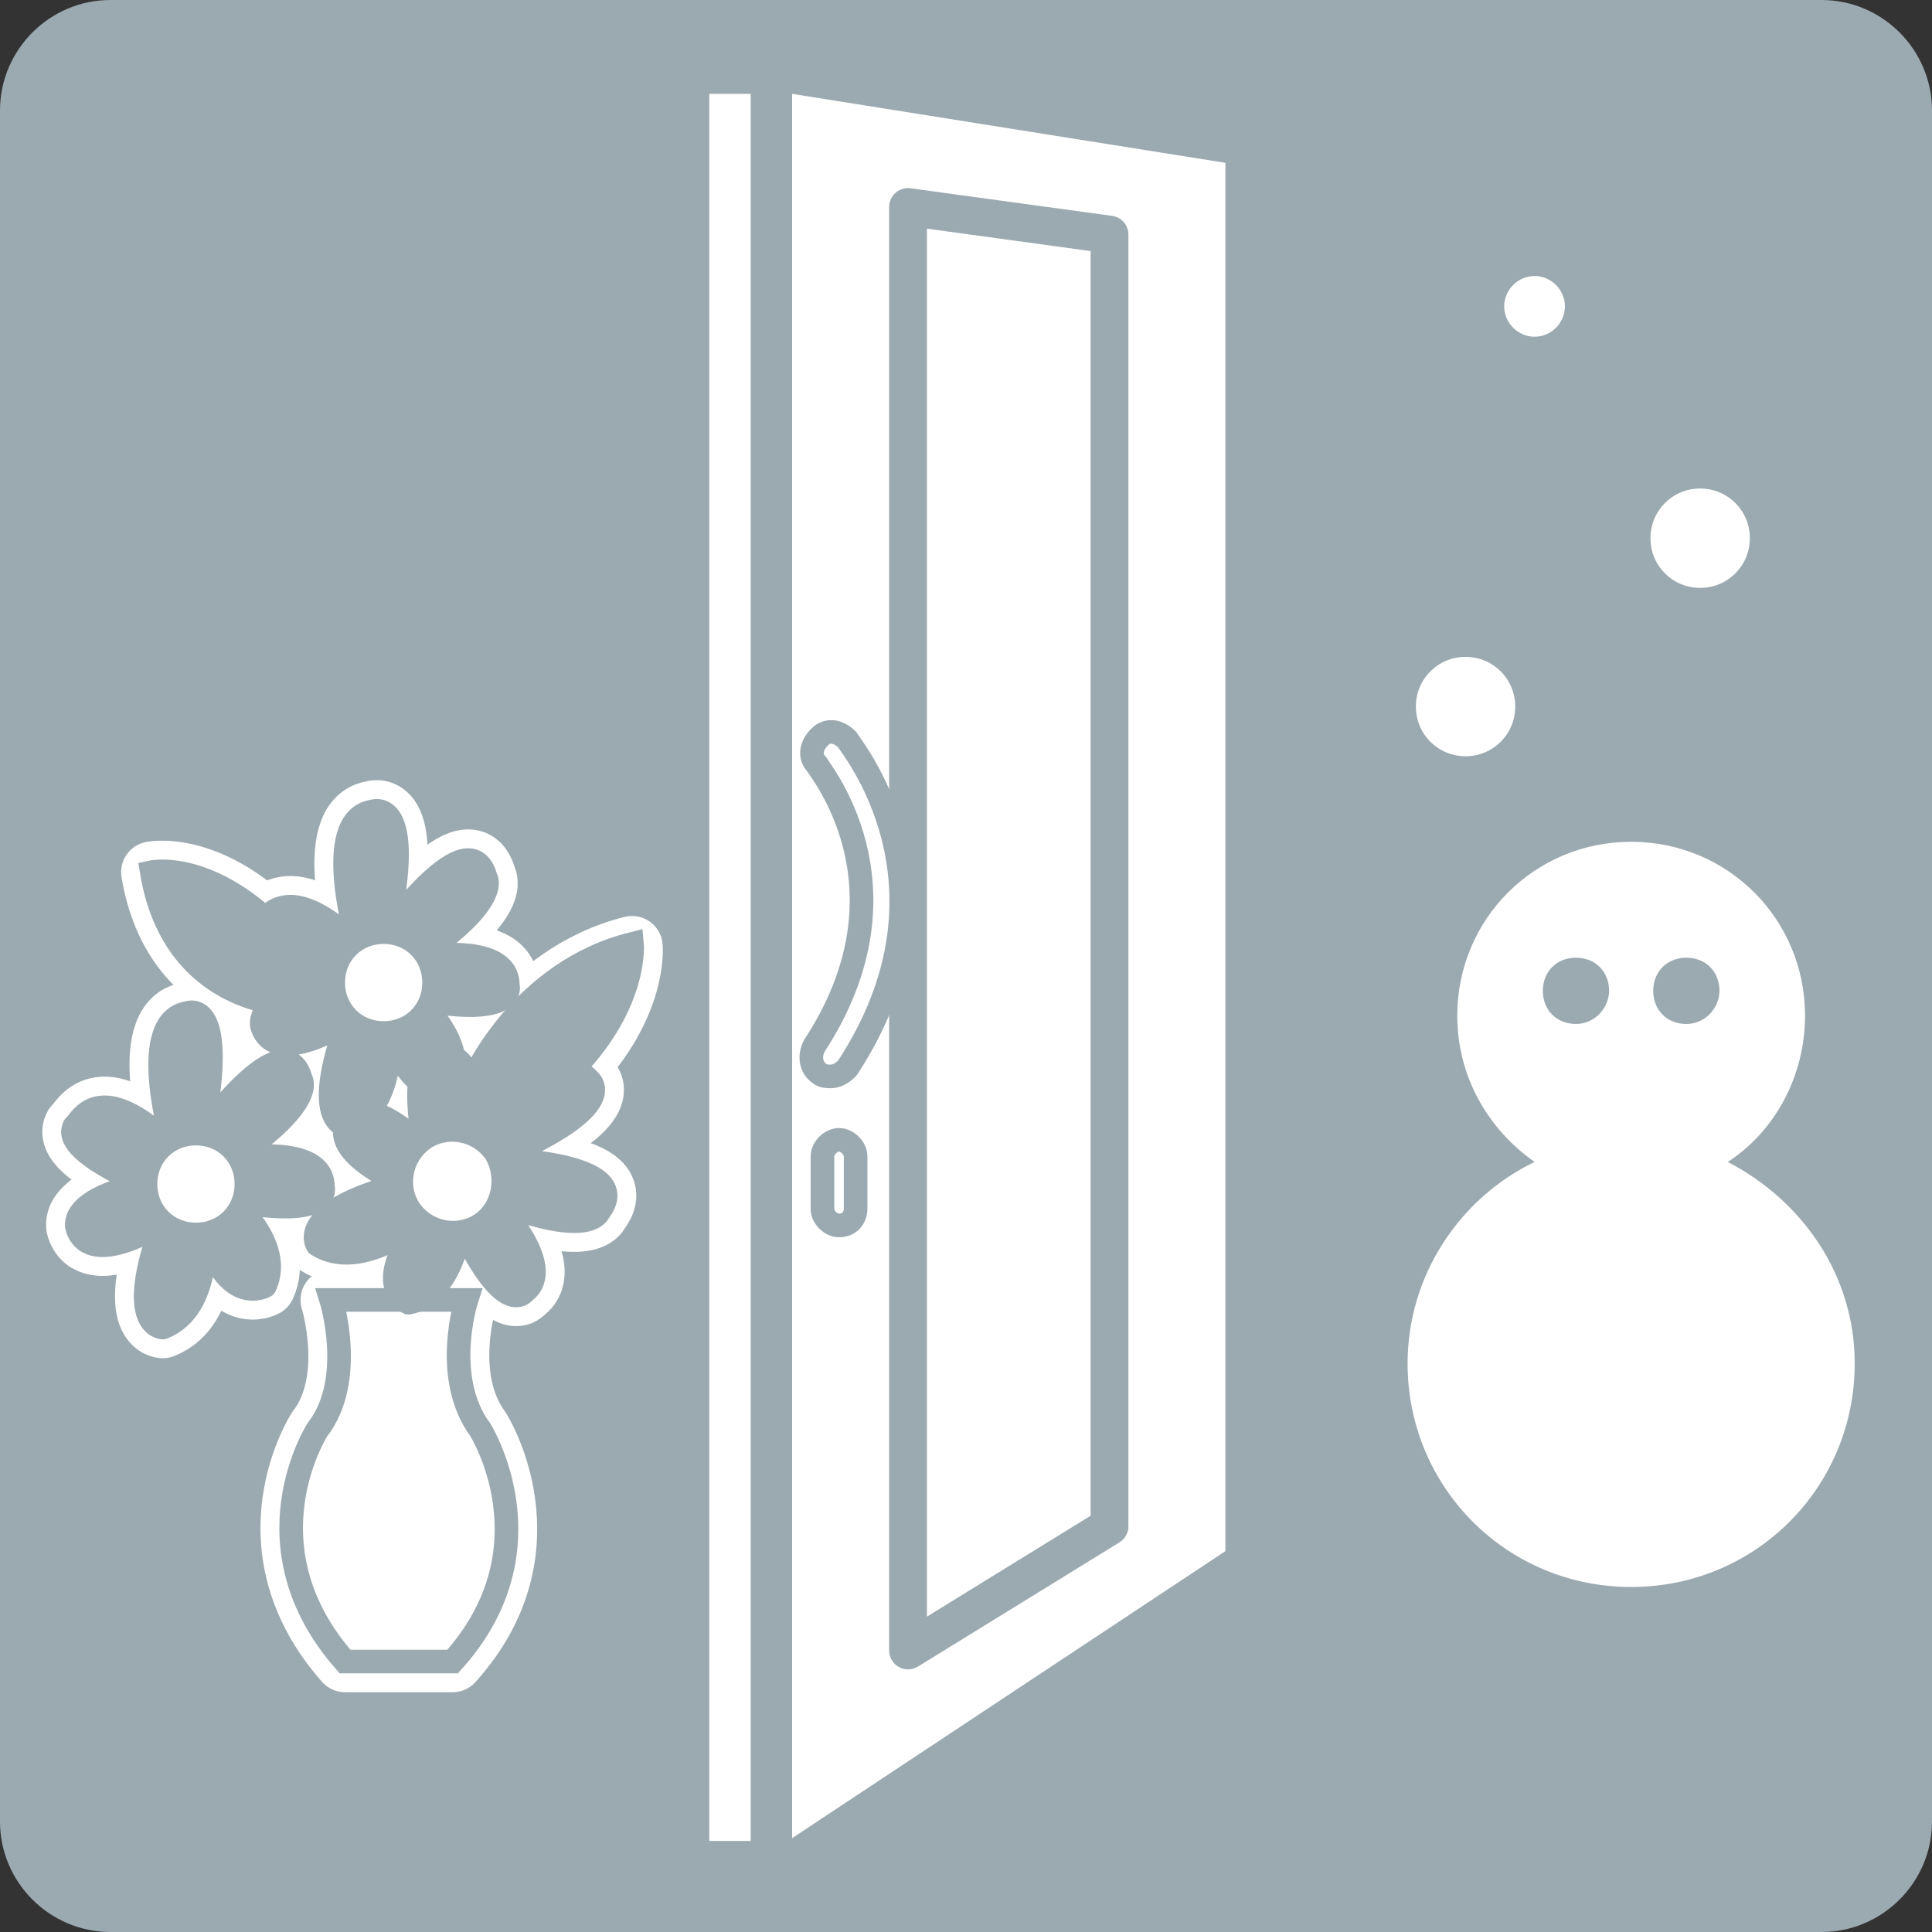 <?xml version="1.0" encoding="utf-8"?>
<!-- Generator: Adobe Illustrator 26.2.1, SVG Export Plug-In . SVG Version: 6.00 Build 0)  -->
<!DOCTYPE svg PUBLIC "-//W3C//DTD SVG 1.1//EN" "http://www.w3.org/Graphics/SVG/1.1/DTD/svg11.dtd">
<svg version="1.1" id="レイヤー_1" xmlns="http://www.w3.org/2000/svg" xmlns:xlink="http://www.w3.org/1999/xlink" x="0px"
	 y="0px" width="86.4px" height="86.4px" viewBox="0 0 86.4 86.4" style="enable-background:new 0 0 86.4 86.4;"
	 xml:space="preserve">
<rect x="0" y="0" width="86.4" height="86.4" fill="#333333" stroke="none"/>
<g>
	<path style="fill-rule:evenodd;clip-rule:evenodd;fill:#9BA9B0;" d="M86.4,81.463c0,2.715-2.222,4.937-4.937,4.937H4.937C2.222,86.4,0,84.178,0,81.463V4.937
		C0,2.222,2.222,0,4.937,0h76.526C84.178,0,86.4,2.222,86.4,4.937V81.463z"/>
	<g>
		<path style="fill-rule:evenodd;clip-rule:evenodd;fill:#FFFFFF;" d="M77.266,51.963c2.098-1.358,3.456-3.826,3.456-6.542c0-4.32-3.456-7.776-7.776-7.776
			s-7.776,3.456-7.776,7.776c0,2.715,1.358,5.061,3.456,6.542c-3.333,1.605-5.678,5.061-5.678,9.01c0,5.554,4.443,9.998,9.998,9.998
			c5.554,0,9.998-4.443,9.998-9.998C82.944,57.024,80.599,53.691,77.266,51.963z M70.478,45.792c-0.864,0-1.481-0.617-1.481-1.481
			c0-0.864,0.617-1.481,1.481-1.481c0.864,0,1.481,0.617,1.481,1.481C71.959,45.051,71.342,45.792,70.478,45.792z M75.415,45.792
			c-0.864,0-1.481-0.617-1.481-1.481c0-0.864,0.617-1.481,1.481-1.481s1.481,0.617,1.481,1.481
			C76.896,45.051,76.279,45.792,75.415,45.792z"/>
		<rect x="31.721" y="4.197" style="fill-rule:evenodd;clip-rule:evenodd;fill:#FFFFFF;" width="1.851" height="78.13"/>
		<polygon style="fill-rule:evenodd;clip-rule:evenodd;fill:#FFFFFF;" points="54.802,69.367 35.424,82.203 35.424,4.197 54.802,7.282 		"/>
		<polygon style="fill:none;stroke:#9BA9B0;stroke-width:1.69;stroke-linecap:round;stroke-linejoin:round;stroke-miterlimit:10;" points="49.618,68.256 40.608,73.81 40.608,9.257 49.618,10.491 		"/>
		<path style="fill:#FFFFFF;stroke:#9BA9B0;stroke-width:1.056;stroke-linecap:round;stroke-linejoin:round;stroke-miterlimit:10;" d="M37.152,48.137c-0.123,0-0.37,0-0.494-0.123c-0.37-0.247-0.494-0.741-0.247-1.234
			c4.69-7.159,0.123-12.466,0.123-12.59c-0.37-0.37-0.247-0.864,0.123-1.234c0.37-0.37,0.864-0.247,1.234,0.123
			c0,0.123,5.431,6.418,0,14.688C37.646,48.014,37.399,48.137,37.152,48.137z"/>
		<path style="fill:#FFFFFF;stroke:#9BA9B0;stroke-width:1.056;stroke-miterlimit:10;" d="M37.522,54.802c-0.37,0-0.741-0.37-0.741-0.741v-2.345c0-0.37,0.37-0.741,0.741-0.741
			c0.37,0,0.741,0.37,0.741,0.741v2.345C38.263,54.432,38.016,54.802,37.522,54.802z"/>
		<path style="fill-rule:evenodd;clip-rule:evenodd;fill:#FFFFFF;" d="M67.762,31.598c0,1.234-0.987,2.222-2.222,2.222s-2.222-0.987-2.222-2.222c0-1.234,0.987-2.222,2.222-2.222
			C66.775,29.376,67.762,30.363,67.762,31.598z"/>
		<path style="fill-rule:evenodd;clip-rule:evenodd;fill:#FFFFFF;" d="M78.254,24.069c0,1.234-0.987,2.222-2.222,2.222c-1.234,0-2.222-0.987-2.222-2.222s0.987-2.222,2.222-2.222
			C77.266,21.847,78.254,22.834,78.254,24.069z"/>
		<path style="fill-rule:evenodd;clip-rule:evenodd;fill:#FFFFFF;" d="M69.984,13.701c0,0.741-0.617,1.358-1.358,1.358s-1.358-0.617-1.358-1.358s0.617-1.358,1.358-1.358
			S69.984,12.96,69.984,13.701z"/>
		<g>
			<path style="fill-rule:evenodd;clip-rule:evenodd;fill:#FFFFFF;stroke:#FFFFFF;stroke-width:2.745;stroke-linecap:round;stroke-linejoin:round;stroke-miterlimit:10;" d="M16.046,42.336c0,0-1.728-5.678,0.617-6.048c0,0,1.975-0.741,0.617,5.431c0,0,3.703-5.184,4.443-2.469
				c0,0,0.741,0.987-3.086,3.579c0,0,4.073-0.741,4.073,1.234c0,0,0.494,1.481-4.073,0.617c0,0,2.345,1.975,1.481,3.826
				c0,0-1.728,0.987-2.715-2.592c0,0,0.37,3.579-1.851,4.443c0,0-1.728,0,0-4.69c0,0-3.209,2.098-3.826,0.247
				c0,0-0.494-1.234,2.962-1.975c0,0-3.703-1.481-3.086-2.592C11.849,41.349,12.59,39.003,16.046,42.336z"/>
			<path style="fill-rule:evenodd;clip-rule:evenodd;fill:#FFFFFF;stroke:#FFFFFF;stroke-width:2.745;stroke-linecap:round;stroke-linejoin:round;stroke-miterlimit:10;" d="M7.776,51.346c0,0-1.728-5.678,0.617-6.048c0,0,1.851-0.741,0.617,5.431c0,0,3.703-5.184,4.443-2.469
				c0,0,0.741,0.987-3.086,3.579c0,0,4.073-0.741,4.073,1.234c0,0,0.494,1.481-4.073,0.617c0,0,2.345,1.975,1.481,3.826
				c0,0-1.728,0.987-2.715-2.592c0,0,0.37,3.579-1.851,4.443c0,0-1.728,0,0-4.69c0,0-3.209,2.098-3.826,0.247
				c0,0-0.494-1.234,2.962-1.975c0,0-3.703-1.481-3.086-2.592C3.579,50.235,4.32,48.014,7.776,51.346z"/>
			<path style="fill-rule:evenodd;clip-rule:evenodd;fill:#FFFFFF;stroke:#FFFFFF;stroke-width:2.745;stroke-linecap:round;stroke-linejoin:round;stroke-miterlimit:10;" d="M20.983,51.223c0,0,3.826-4.69,5.307-2.962c0,0,1.728,1.111-4.073,3.579c0,0,6.295,0.123,4.567,2.345
				c0,0-0.37,1.234-4.69-0.494c0,0,2.839,2.962,1.358,4.073c0,0-0.864,1.234-2.839-2.962c0,0-0.37,3.086-2.345,3.456
				c0,0-1.728-0.741,0.617-3.703c0,0-2.715,2.345-4.69,1.111c0,0-0.987-1.481,3.826-2.715c0,0-3.579-1.481-2.345-2.962
				c0,0,0.741-1.111,3.333,1.358c0,0-0.864-3.95,0.494-3.95C19.378,47.15,21.723,46.409,20.983,51.223z"/>
			<path style="fill-rule:evenodd;clip-rule:evenodd;fill:#FFFFFF;stroke:#FFFFFF;stroke-width:2.745;stroke-linecap:round;stroke-linejoin:round;stroke-miterlimit:10;" d="M12.96,44.928c0,0-5.184,0-6.171-5.925c0,0,3.456-0.741,7.282,4.567v0.617L12.96,44.928z"/>
			<path style="fill-rule:evenodd;clip-rule:evenodd;fill:#FFFFFF;stroke:#FFFFFF;stroke-width:2.745;stroke-linecap:round;stroke-linejoin:round;stroke-miterlimit:10;" d="M21.23,48.261c0,0,2.098-4.69,7.035-5.925c0,0,0.247,2.592-2.592,5.554"/>
			<path style="fill-rule:evenodd;clip-rule:evenodd;fill:#FFFFFF;stroke:#FFFFFF;stroke-width:2.745;stroke-linecap:round;stroke-linejoin:round;stroke-miterlimit:10;" d="M18.885,43.941c0,0.987-0.741,1.728-1.728,1.728c-0.987,0-1.728-0.741-1.728-1.728
				s0.741-1.728,1.728-1.728C18.144,42.213,18.885,42.953,18.885,43.941z"/>
			<path style="fill-rule:evenodd;clip-rule:evenodd;fill:#FFFFFF;stroke:#FFFFFF;stroke-width:2.745;stroke-linecap:round;stroke-linejoin:round;stroke-miterlimit:10;" d="M10.491,52.951c0,0.987-0.741,1.728-1.728,1.728s-1.728-0.741-1.728-1.728
				c0-0.987,0.741-1.728,1.728-1.728S10.491,51.963,10.491,52.951z"/>
			<path style="fill-rule:evenodd;clip-rule:evenodd;fill:#FFFFFF;stroke:#FFFFFF;stroke-width:2.745;stroke-linecap:round;stroke-linejoin:round;stroke-miterlimit:10;" d="M21.23,54.309c-0.741,0.494-1.851,0.37-2.469-0.494c-0.494-0.741-0.37-1.851,0.494-2.469
				c0.741-0.494,1.851-0.37,2.469,0.494C22.217,52.704,21.97,53.815,21.23,54.309z"/>
			<path style="fill-rule:evenodd;clip-rule:evenodd;fill:#FFFFFF;stroke:#FFFFFF;stroke-width:2.745;stroke-linecap:round;stroke-linejoin:round;stroke-miterlimit:10;" d="M15.429,74.304c-4.567-5.184-1.234-10.368-1.234-10.368c1.728-2.222,0.617-5.801,0.617-5.801h6.048
				c0,0-1.111,3.456,0.617,5.801c0,0,3.333,5.307-1.234,10.368L15.429,74.304z"/>
		</g>
		<g>
			<path style="fill-rule:evenodd;clip-rule:evenodd;fill:#9BA9B0;stroke:#9BA9B0;stroke-width:1.056;stroke-linecap:round;stroke-linejoin:round;stroke-miterlimit:10;" d="M16.046,42.336c0,0-1.728-5.678,0.617-6.048c0,0,1.975-0.741,0.617,5.431c0,0,3.703-5.184,4.443-2.469
				c0,0,0.741,0.987-3.086,3.579c0,0,4.073-0.741,4.073,1.234c0,0,0.494,1.481-4.073,0.617c0,0,2.345,1.975,1.481,3.826
				c0,0-1.728,0.987-2.715-2.592c0,0,0.37,3.579-1.851,4.443c0,0-1.728,0,0-4.69c0,0-3.209,2.098-3.826,0.247
				c0,0-0.494-1.234,2.962-1.975c0,0-3.703-1.481-3.086-2.592C11.849,41.349,12.59,39.003,16.046,42.336z"/>
			<path style="fill-rule:evenodd;clip-rule:evenodd;fill:#9BA9B0;stroke:#9BA9B0;stroke-width:1.056;stroke-linecap:round;stroke-linejoin:round;stroke-miterlimit:10;" d="M7.776,51.346c0,0-1.728-5.678,0.617-6.048c0,0,1.851-0.741,0.617,5.431c0,0,3.703-5.184,4.443-2.469
				c0,0,0.741,0.987-3.086,3.579c0,0,4.073-0.741,4.073,1.234c0,0,0.494,1.481-4.073,0.617c0,0,2.345,1.975,1.481,3.826
				c0,0-1.728,0.987-2.715-2.592c0,0,0.37,3.579-1.851,4.443c0,0-1.728,0,0-4.69c0,0-3.209,2.098-3.826,0.247
				c0,0-0.494-1.234,2.962-1.975c0,0-3.703-1.481-3.086-2.592C3.579,50.235,4.32,48.014,7.776,51.346z"/>
			<path style="fill-rule:evenodd;clip-rule:evenodd;fill:#9BA9B0;stroke:#9BA9B0;stroke-width:1.056;stroke-linecap:round;stroke-linejoin:round;stroke-miterlimit:10;" d="M20.983,51.223c0,0,3.826-4.69,5.307-2.962c0,0,1.728,1.111-4.073,3.579c0,0,6.295,0.123,4.567,2.345
				c0,0-0.37,1.234-4.69-0.494c0,0,2.839,2.962,1.358,4.073c0,0-0.864,1.234-2.839-2.962c0,0-0.37,3.086-2.345,3.456
				c0,0-1.728-0.741,0.617-3.703c0,0-2.715,2.345-4.69,1.111c0,0-0.987-1.481,3.826-2.715c0,0-3.579-1.481-2.345-2.962
				c0,0,0.741-1.111,3.333,1.358c0,0-0.864-3.95,0.494-3.95C19.378,47.15,21.723,46.409,20.983,51.223z"/>
			<path style="fill-rule:evenodd;clip-rule:evenodd;fill:#9BA9B0;stroke:#9BA9B0;stroke-width:1.056;stroke-miterlimit:10;" d="M12.96,44.928c0,0-5.184,0-6.171-5.925c0,0,3.456-0.741,7.282,4.567v0.617L12.96,44.928z"/>
			<path style="fill-rule:evenodd;clip-rule:evenodd;fill:#9BA9B0;stroke:#9BA9B0;stroke-width:1.056;stroke-miterlimit:10;" d="M25.673,47.767c2.839-2.962,2.592-5.554,2.592-5.554c-4.937,1.234-7.035,5.925-7.035,5.925l-0.37,2.469
				l2.345-0.987L25.673,47.767z"/>
			<path style="fill-rule:evenodd;clip-rule:evenodd;fill:#FFFFFF;" d="M18.885,43.941c0,0.987-0.741,1.728-1.728,1.728c-0.987,0-1.728-0.741-1.728-1.728
				s0.741-1.728,1.728-1.728C18.144,42.213,18.885,42.953,18.885,43.941z"/>
			<path style="fill-rule:evenodd;clip-rule:evenodd;fill:#FFFFFF;" d="M10.491,52.951c0,0.987-0.741,1.728-1.728,1.728s-1.728-0.741-1.728-1.728
				c0-0.987,0.741-1.728,1.728-1.728S10.491,51.963,10.491,52.951z"/>
			<path style="fill-rule:evenodd;clip-rule:evenodd;fill:#FFFFFF;" d="M21.23,54.309c-0.741,0.494-1.851,0.37-2.469-0.494c-0.494-0.741-0.37-1.851,0.494-2.469
				c0.741-0.494,1.851-0.37,2.469,0.494C22.217,52.704,21.97,53.815,21.23,54.309z"/>
			<path style="fill:none;stroke:#9BA9B0;stroke-width:1.056;stroke-miterlimit:10;" d="M15.429,74.304c-4.567-5.184-1.234-10.368-1.234-10.368c1.728-2.222,0.617-5.801,0.617-5.801h6.048
				c0,0-1.111,3.456,0.617,5.801c0,0,3.333,5.307-1.234,10.368L15.429,74.304z"/>
		</g>
	</g>
</g>
</svg>
